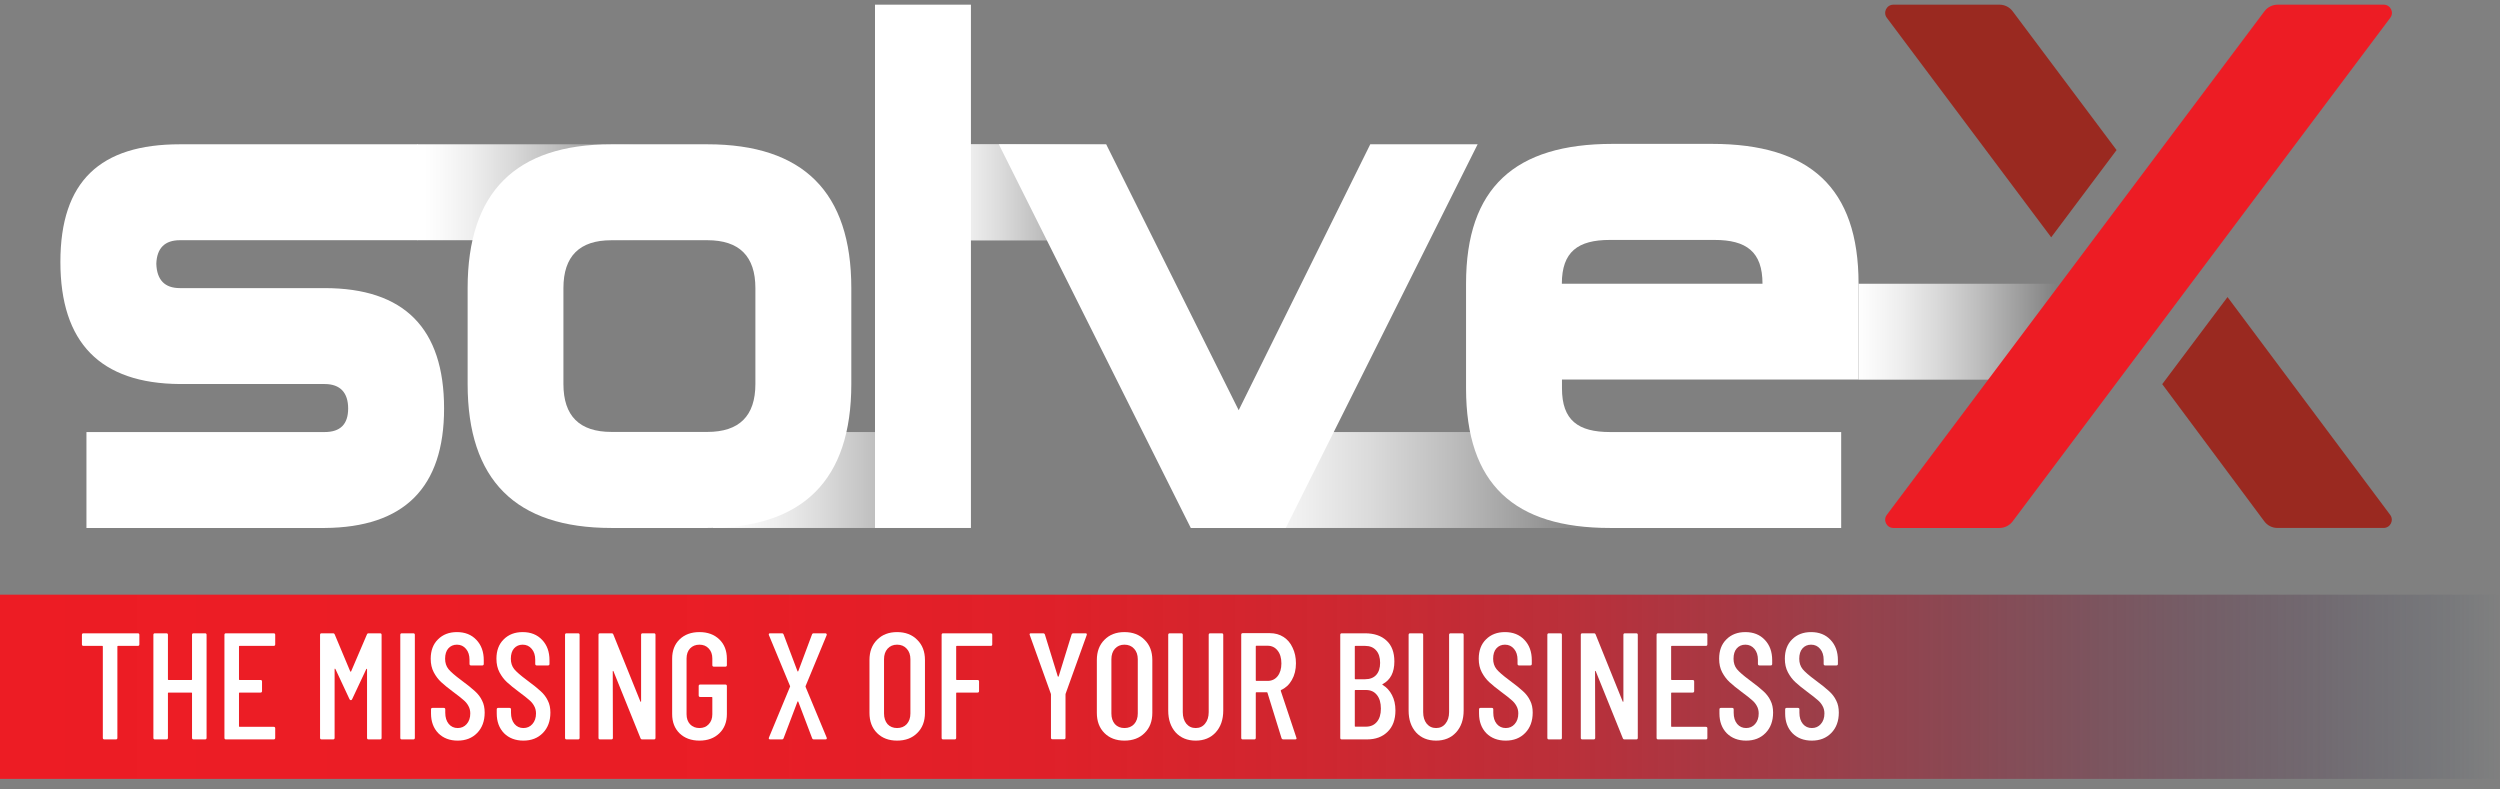 <svg width="190" height="60" viewBox="0 0 190 60" fill="none" xmlns="http://www.w3.org/2000/svg">
<rect x="0" y="0" width="190" height="60" fill="#808080" stroke="none"/>
<path d="M190 45.195H0V59.195H190V45.195Z" fill="url(#paint0_linear_1791_40836)"/>
<path d="M10.476 48.131C10.553 48.131 10.592 48.17 10.592 48.246V48.972C10.592 49.049 10.553 49.087 10.476 49.087H8.967C8.937 49.087 8.921 49.103 8.921 49.133V56.08C8.921 56.157 8.883 56.195 8.806 56.195H7.931C7.854 56.195 7.815 56.157 7.815 56.08V49.133C7.815 49.103 7.8 49.087 7.769 49.087H6.341C6.264 49.087 6.226 49.049 6.226 48.972V48.246C6.226 48.17 6.264 48.131 6.341 48.131H10.476Z" fill="white"/>
<path d="M14.594 48.246C14.594 48.17 14.633 48.131 14.71 48.131H15.585C15.662 48.131 15.7 48.17 15.7 48.246V56.08C15.7 56.157 15.662 56.195 15.585 56.195H14.71C14.633 56.195 14.594 56.157 14.594 56.08V52.682C14.594 52.651 14.579 52.636 14.548 52.636H12.809C12.778 52.636 12.763 52.651 12.763 52.682V56.08C12.763 56.157 12.724 56.195 12.648 56.195H11.772C11.695 56.195 11.657 56.157 11.657 56.08V48.246C11.657 48.17 11.695 48.131 11.772 48.131H12.648C12.724 48.131 12.763 48.17 12.763 48.246V51.633C12.763 51.664 12.778 51.679 12.809 51.679H14.548C14.579 51.679 14.594 51.664 14.594 51.633V48.246Z" fill="white"/>
<path d="M20.916 48.972C20.916 49.049 20.878 49.087 20.801 49.087H18.209C18.178 49.087 18.163 49.103 18.163 49.133V51.633C18.163 51.664 18.178 51.679 18.209 51.679H19.799C19.875 51.679 19.914 51.718 19.914 51.795V52.52C19.914 52.597 19.875 52.636 19.799 52.636H18.209C18.178 52.636 18.163 52.651 18.163 52.682V55.193C18.163 55.224 18.178 55.239 18.209 55.239H20.801C20.878 55.239 20.916 55.278 20.916 55.354V56.08C20.916 56.157 20.878 56.195 20.801 56.195H17.172C17.095 56.195 17.057 56.157 17.057 56.08V48.246C17.057 48.17 17.095 48.131 17.172 48.131H20.801C20.878 48.131 20.916 48.17 20.916 48.246V48.972Z" fill="white"/>
<path d="M24.439 56.195C24.362 56.195 24.324 56.157 24.324 56.08V48.246C24.324 48.17 24.362 48.131 24.439 48.131H25.315C25.376 48.131 25.418 48.162 25.441 48.223L26.616 51.023C26.624 51.038 26.636 51.046 26.651 51.046C26.666 51.046 26.678 51.038 26.686 51.023L27.884 48.223C27.907 48.162 27.949 48.131 28.01 48.131H28.886C28.963 48.131 29.001 48.17 29.001 48.246V56.08C29.001 56.157 28.963 56.195 28.886 56.195H28.01C27.933 56.195 27.895 56.157 27.895 56.08V50.861C27.895 50.838 27.887 50.827 27.872 50.827C27.864 50.827 27.853 50.835 27.838 50.85L26.766 53.131C26.743 53.185 26.712 53.212 26.674 53.212C26.62 53.212 26.582 53.185 26.559 53.131L25.488 50.838C25.472 50.823 25.457 50.815 25.441 50.815C25.434 50.815 25.43 50.827 25.43 50.85V56.08C25.43 56.157 25.392 56.195 25.315 56.195H24.439Z" fill="white"/>
<path d="M30.537 56.195C30.46 56.195 30.422 56.157 30.422 56.08V48.246C30.422 48.17 30.46 48.131 30.537 48.131H31.412C31.489 48.131 31.528 48.17 31.528 48.246V56.08C31.528 56.157 31.489 56.195 31.412 56.195H30.537Z" fill="white"/>
<path d="M34.785 56.287C34.178 56.287 33.686 56.099 33.31 55.723C32.941 55.339 32.757 54.84 32.757 54.225V53.914C32.757 53.837 32.795 53.799 32.872 53.799H33.725C33.802 53.799 33.84 53.837 33.84 53.914V54.168C33.84 54.521 33.928 54.805 34.105 55.02C34.282 55.227 34.508 55.331 34.785 55.331C35.061 55.331 35.288 55.231 35.464 55.032C35.649 54.824 35.741 54.556 35.741 54.225C35.741 54.003 35.691 53.807 35.591 53.638C35.499 53.469 35.372 53.319 35.211 53.188C35.057 53.05 34.804 52.851 34.451 52.59C34.059 52.298 33.752 52.048 33.529 51.841C33.306 51.633 33.118 51.384 32.965 51.092C32.811 50.8 32.734 50.458 32.734 50.067C32.734 49.444 32.918 48.953 33.287 48.592C33.656 48.223 34.136 48.039 34.727 48.039C35.342 48.039 35.833 48.235 36.202 48.627C36.578 49.018 36.766 49.533 36.766 50.17V50.458C36.766 50.535 36.728 50.574 36.651 50.574H35.798C35.722 50.574 35.683 50.535 35.683 50.458V50.147C35.683 49.802 35.595 49.525 35.418 49.318C35.242 49.103 35.011 48.995 34.727 48.995C34.458 48.995 34.239 49.091 34.07 49.283C33.909 49.468 33.828 49.729 33.828 50.067C33.828 50.374 33.913 50.635 34.082 50.85C34.251 51.057 34.574 51.338 35.05 51.691C35.518 52.036 35.867 52.317 36.098 52.532C36.336 52.747 36.517 52.985 36.639 53.246C36.77 53.499 36.835 53.803 36.835 54.156C36.835 54.801 36.643 55.32 36.259 55.711C35.883 56.095 35.391 56.287 34.785 56.287Z" fill="white"/>
<path d="M39.78 56.287C39.173 56.287 38.681 56.099 38.305 55.723C37.936 55.339 37.752 54.84 37.752 54.225V53.914C37.752 53.837 37.791 53.799 37.867 53.799H38.72C38.797 53.799 38.835 53.837 38.835 53.914V54.168C38.835 54.521 38.923 54.805 39.1 55.02C39.277 55.227 39.503 55.331 39.78 55.331C40.056 55.331 40.283 55.231 40.459 55.032C40.644 54.824 40.736 54.556 40.736 54.225C40.736 54.003 40.686 53.807 40.586 53.638C40.494 53.469 40.367 53.319 40.206 53.188C40.052 53.05 39.799 52.851 39.446 52.59C39.054 52.298 38.747 52.048 38.524 51.841C38.301 51.633 38.113 51.384 37.959 51.092C37.806 50.8 37.729 50.458 37.729 50.067C37.729 49.444 37.913 48.953 38.282 48.592C38.651 48.223 39.131 48.039 39.722 48.039C40.336 48.039 40.828 48.235 41.197 48.627C41.573 49.018 41.761 49.533 41.761 50.17V50.458C41.761 50.535 41.723 50.574 41.646 50.574H40.793C40.717 50.574 40.678 50.535 40.678 50.458V50.147C40.678 49.802 40.59 49.525 40.413 49.318C40.237 49.103 40.006 48.995 39.722 48.995C39.453 48.995 39.234 49.091 39.065 49.283C38.904 49.468 38.824 49.729 38.824 50.067C38.824 50.374 38.908 50.635 39.077 50.85C39.246 51.057 39.569 51.338 40.045 51.691C40.513 52.036 40.862 52.317 41.093 52.532C41.331 52.747 41.511 52.985 41.634 53.246C41.765 53.499 41.83 53.803 41.83 54.156C41.83 54.801 41.638 55.32 41.254 55.711C40.878 56.095 40.386 56.287 39.78 56.287Z" fill="white"/>
<path d="M43.058 56.195C42.981 56.195 42.943 56.157 42.943 56.08V48.246C42.943 48.17 42.981 48.131 43.058 48.131H43.934C44.011 48.131 44.049 48.17 44.049 48.246V56.08C44.049 56.157 44.011 56.195 43.934 56.195H43.058Z" fill="white"/>
<path d="M45.601 56.195C45.524 56.195 45.486 56.157 45.486 56.08V48.246C45.486 48.17 45.524 48.131 45.601 48.131H46.488C46.549 48.131 46.592 48.162 46.615 48.223L48.665 53.304C48.673 53.327 48.684 53.338 48.7 53.338C48.715 53.331 48.723 53.315 48.723 53.292V48.246C48.723 48.17 48.761 48.131 48.838 48.131H49.702C49.779 48.131 49.817 48.17 49.817 48.246V56.08C49.817 56.157 49.779 56.195 49.702 56.195H48.803C48.742 56.195 48.7 56.164 48.677 56.103L46.626 51.023C46.618 51 46.607 50.988 46.592 50.988C46.576 50.988 46.569 51 46.569 51.023L46.58 56.08C46.58 56.157 46.542 56.195 46.465 56.195H45.601Z" fill="white"/>
<path d="M53.158 56.287C52.536 56.287 52.033 56.103 51.649 55.734C51.272 55.366 51.084 54.878 51.084 54.271V50.055C51.084 49.448 51.272 48.961 51.649 48.592C52.033 48.223 52.536 48.039 53.158 48.039C53.78 48.039 54.283 48.223 54.667 48.592C55.051 48.961 55.243 49.452 55.243 50.067V50.55C55.243 50.627 55.205 50.666 55.128 50.666H54.252C54.175 50.666 54.137 50.627 54.137 50.55V50.044C54.137 49.729 54.045 49.475 53.861 49.283C53.684 49.091 53.45 48.995 53.158 48.995C52.866 48.995 52.628 49.091 52.444 49.283C52.267 49.475 52.179 49.729 52.179 50.044V54.283C52.179 54.598 52.267 54.851 52.444 55.043C52.628 55.235 52.866 55.331 53.158 55.331C53.45 55.331 53.684 55.235 53.861 55.043C54.045 54.851 54.137 54.598 54.137 54.283V53.016C54.137 52.985 54.122 52.97 54.091 52.97H53.215C53.139 52.97 53.1 52.931 53.1 52.854V52.14C53.1 52.063 53.139 52.025 53.215 52.025H55.128C55.205 52.025 55.243 52.063 55.243 52.14V54.271C55.243 54.878 55.051 55.366 54.667 55.734C54.283 56.103 53.78 56.287 53.158 56.287Z" fill="white"/>
<path d="M58.53 56.195C58.492 56.195 58.461 56.184 58.438 56.161C58.423 56.13 58.423 56.095 58.438 56.057L60.039 52.198C60.054 52.175 60.054 52.152 60.039 52.129L58.438 48.27L58.426 48.223C58.426 48.162 58.461 48.131 58.53 48.131H59.429C59.49 48.131 59.532 48.162 59.555 48.223L60.604 51C60.611 51.023 60.623 51.034 60.638 51.034C60.654 51.034 60.665 51.023 60.673 51L61.71 48.223C61.733 48.162 61.775 48.131 61.836 48.131H62.735C62.773 48.131 62.8 48.147 62.816 48.177C62.839 48.2 62.842 48.231 62.827 48.27L61.226 52.14C61.218 52.163 61.218 52.186 61.226 52.209L62.827 56.057L62.839 56.103C62.839 56.164 62.804 56.195 62.735 56.195H61.848C61.786 56.195 61.744 56.164 61.721 56.103L60.673 53.338C60.665 53.315 60.654 53.304 60.638 53.304C60.623 53.304 60.611 53.315 60.604 53.338L59.555 56.103C59.532 56.164 59.49 56.195 59.429 56.195H58.53Z" fill="white"/>
<path d="M68.177 56.287C67.547 56.287 67.04 56.095 66.656 55.711C66.272 55.327 66.08 54.817 66.08 54.179V50.159C66.08 49.521 66.272 49.011 66.656 48.627C67.04 48.235 67.547 48.039 68.177 48.039C68.814 48.039 69.325 48.235 69.709 48.627C70.101 49.011 70.297 49.521 70.297 50.159V54.179C70.297 54.817 70.101 55.327 69.709 55.711C69.325 56.095 68.814 56.287 68.177 56.287ZM68.177 55.331C68.484 55.331 68.73 55.231 68.914 55.032C69.099 54.824 69.191 54.556 69.191 54.225V50.101C69.191 49.771 69.099 49.506 68.914 49.306C68.73 49.099 68.484 48.995 68.177 48.995C67.878 48.995 67.636 49.099 67.451 49.306C67.275 49.506 67.186 49.771 67.186 50.101V54.225C67.186 54.556 67.275 54.824 67.451 55.032C67.636 55.231 67.878 55.331 68.177 55.331Z" fill="white"/>
<path d="M75.411 48.972C75.411 49.049 75.372 49.087 75.296 49.087H72.715C72.684 49.087 72.669 49.103 72.669 49.133V51.633C72.669 51.664 72.684 51.679 72.715 51.679H74.293C74.37 51.679 74.408 51.718 74.408 51.795V52.52C74.408 52.597 74.37 52.636 74.293 52.636H72.715C72.684 52.636 72.669 52.651 72.669 52.682V56.08C72.669 56.157 72.63 56.195 72.554 56.195H71.678C71.601 56.195 71.563 56.157 71.563 56.08V48.246C71.563 48.17 71.601 48.131 71.678 48.131H75.296C75.372 48.131 75.411 48.17 75.411 48.246V48.972Z" fill="white"/>
<path d="M79.988 56.184C79.911 56.184 79.873 56.145 79.873 56.069V52.774L79.861 52.716L78.26 48.258L78.249 48.212C78.249 48.158 78.283 48.131 78.352 48.131H79.274C79.343 48.131 79.389 48.162 79.412 48.223L80.391 51.403C80.399 51.418 80.41 51.426 80.426 51.426C80.441 51.426 80.453 51.418 80.46 51.403L81.44 48.223C81.463 48.162 81.509 48.131 81.578 48.131H82.499C82.584 48.131 82.615 48.173 82.592 48.258L80.99 52.716L80.979 52.774V56.069C80.979 56.145 80.941 56.184 80.864 56.184H79.988Z" fill="white"/>
<path d="M85.457 56.287C84.827 56.287 84.32 56.095 83.936 55.711C83.552 55.327 83.36 54.817 83.36 54.179V50.159C83.36 49.521 83.552 49.011 83.936 48.627C84.32 48.235 84.827 48.039 85.457 48.039C86.094 48.039 86.605 48.235 86.989 48.627C87.381 49.011 87.577 49.521 87.577 50.159V54.179C87.577 54.817 87.381 55.327 86.989 55.711C86.605 56.095 86.094 56.287 85.457 56.287ZM85.457 55.331C85.764 55.331 86.01 55.231 86.194 55.032C86.379 54.824 86.471 54.556 86.471 54.225V50.101C86.471 49.771 86.379 49.506 86.194 49.306C86.01 49.099 85.764 48.995 85.457 48.995C85.158 48.995 84.916 49.099 84.731 49.306C84.555 49.506 84.466 49.771 84.466 50.101V54.225C84.466 54.556 84.555 54.824 84.731 55.032C84.916 55.231 85.158 55.331 85.457 55.331Z" fill="white"/>
<path d="M90.871 56.287C90.241 56.287 89.734 56.08 89.35 55.665C88.974 55.243 88.785 54.69 88.785 54.006V48.246C88.785 48.17 88.824 48.131 88.901 48.131H89.776C89.853 48.131 89.891 48.17 89.891 48.246V54.122C89.891 54.483 89.98 54.774 90.156 54.997C90.341 55.22 90.579 55.331 90.871 55.331C91.17 55.331 91.408 55.22 91.585 54.997C91.769 54.774 91.861 54.483 91.861 54.122V48.246C91.861 48.17 91.9 48.131 91.976 48.131H92.852C92.929 48.131 92.967 48.17 92.967 48.246V54.006C92.967 54.69 92.775 55.243 92.391 55.665C92.007 56.08 91.5 56.287 90.871 56.287Z" fill="white"/>
<path d="M97.536 56.195C97.466 56.195 97.42 56.164 97.397 56.103L96.326 52.647C96.318 52.624 96.303 52.612 96.28 52.612H95.485C95.454 52.612 95.439 52.628 95.439 52.659V56.08C95.439 56.157 95.4 56.195 95.324 56.195H94.448C94.371 56.195 94.333 56.157 94.333 56.08V48.235C94.333 48.158 94.371 48.12 94.448 48.12H96.51C96.902 48.12 97.248 48.216 97.547 48.408C97.847 48.6 98.077 48.872 98.238 49.226C98.407 49.571 98.492 49.967 98.492 50.412C98.492 50.896 98.388 51.318 98.181 51.679C97.981 52.033 97.708 52.286 97.363 52.44C97.34 52.463 97.332 52.486 97.34 52.509L98.526 56.069L98.538 56.115C98.538 56.168 98.503 56.195 98.434 56.195H97.536ZM95.485 49.076C95.454 49.076 95.439 49.091 95.439 49.122V51.702C95.439 51.733 95.454 51.748 95.485 51.748H96.338C96.652 51.748 96.906 51.63 97.098 51.391C97.29 51.146 97.386 50.823 97.386 50.424C97.386 50.009 97.29 49.683 97.098 49.444C96.906 49.199 96.652 49.076 96.338 49.076H95.485Z" fill="white"/>
<path d="M106.053 53.995C106.053 54.694 105.853 55.235 105.453 55.619C105.062 56.003 104.543 56.195 103.898 56.195H101.974C101.898 56.195 101.859 56.157 101.859 56.08V48.246C101.859 48.17 101.898 48.131 101.974 48.131H103.737C104.436 48.131 104.981 48.316 105.373 48.684C105.772 49.045 105.972 49.575 105.972 50.274C105.972 51.103 105.676 51.675 105.085 51.99C105.046 52.014 105.043 52.033 105.073 52.048C105.381 52.232 105.619 52.49 105.788 52.82C105.964 53.15 106.053 53.542 106.053 53.995ZM103.011 49.087C102.981 49.087 102.965 49.103 102.965 49.133V51.576C102.965 51.606 102.981 51.622 103.011 51.622H103.749C104.109 51.622 104.39 51.514 104.589 51.299C104.789 51.077 104.889 50.769 104.889 50.378C104.889 49.971 104.789 49.656 104.589 49.433C104.39 49.203 104.109 49.087 103.749 49.087H103.011ZM103.806 55.227C104.159 55.227 104.436 55.108 104.636 54.87C104.843 54.632 104.947 54.294 104.947 53.857C104.947 53.411 104.847 53.066 104.647 52.82C104.447 52.566 104.171 52.44 103.818 52.44H103.011C102.981 52.44 102.965 52.455 102.965 52.486V55.181C102.965 55.212 102.981 55.227 103.011 55.227H103.806Z" fill="white"/>
<path d="M109.141 56.287C108.511 56.287 108.004 56.08 107.62 55.665C107.244 55.243 107.055 54.69 107.055 54.006V48.246C107.055 48.17 107.094 48.131 107.171 48.131H108.046C108.123 48.131 108.161 48.17 108.161 48.246V54.122C108.161 54.483 108.25 54.774 108.426 54.997C108.611 55.22 108.849 55.331 109.141 55.331C109.44 55.331 109.678 55.22 109.855 54.997C110.039 54.774 110.131 54.483 110.131 54.122V48.246C110.131 48.17 110.17 48.131 110.246 48.131H111.122C111.199 48.131 111.237 48.17 111.237 48.246V54.006C111.237 54.69 111.045 55.243 110.661 55.665C110.277 56.08 109.77 56.287 109.141 56.287Z" fill="white"/>
<path d="M114.435 56.287C113.828 56.287 113.336 56.099 112.96 55.723C112.591 55.339 112.407 54.84 112.407 54.225V53.914C112.407 53.837 112.446 53.799 112.522 53.799H113.375C113.452 53.799 113.49 53.837 113.49 53.914V54.168C113.49 54.521 113.578 54.805 113.755 55.02C113.932 55.227 114.158 55.331 114.435 55.331C114.711 55.331 114.938 55.231 115.114 55.032C115.299 54.824 115.391 54.556 115.391 54.225C115.391 54.003 115.341 53.807 115.241 53.638C115.149 53.469 115.022 53.319 114.861 53.188C114.707 53.05 114.454 52.851 114.101 52.59C113.709 52.298 113.402 52.048 113.179 51.841C112.956 51.633 112.768 51.384 112.615 51.092C112.461 50.8 112.384 50.458 112.384 50.067C112.384 49.444 112.568 48.953 112.937 48.592C113.306 48.223 113.786 48.039 114.377 48.039C114.991 48.039 115.483 48.235 115.852 48.627C116.228 49.018 116.416 49.533 116.416 50.17V50.458C116.416 50.535 116.378 50.574 116.301 50.574H115.448C115.372 50.574 115.333 50.535 115.333 50.458V50.147C115.333 49.802 115.245 49.525 115.068 49.318C114.892 49.103 114.661 48.995 114.377 48.995C114.108 48.995 113.889 49.091 113.72 49.283C113.559 49.468 113.479 49.729 113.479 50.067C113.479 50.374 113.563 50.635 113.732 50.85C113.901 51.057 114.223 51.338 114.7 51.691C115.168 52.036 115.518 52.317 115.748 52.532C115.986 52.747 116.167 52.985 116.289 53.246C116.42 53.499 116.485 53.803 116.485 54.156C116.485 54.801 116.293 55.32 115.909 55.711C115.533 56.095 115.041 56.287 114.435 56.287Z" fill="white"/>
<path d="M117.713 56.195C117.636 56.195 117.598 56.157 117.598 56.08V48.246C117.598 48.17 117.636 48.131 117.713 48.131H118.589C118.666 48.131 118.704 48.17 118.704 48.246V56.08C118.704 56.157 118.666 56.195 118.589 56.195H117.713Z" fill="white"/>
<path d="M120.256 56.195C120.179 56.195 120.141 56.157 120.141 56.08V48.246C120.141 48.17 120.179 48.131 120.256 48.131H121.143C121.204 48.131 121.247 48.162 121.27 48.223L123.32 53.304C123.328 53.327 123.339 53.338 123.355 53.338C123.37 53.331 123.378 53.315 123.378 53.292V48.246C123.378 48.17 123.416 48.131 123.493 48.131H124.357C124.434 48.131 124.472 48.17 124.472 48.246V56.08C124.472 56.157 124.434 56.195 124.357 56.195H123.458C123.397 56.195 123.355 56.164 123.332 56.103L121.281 51.023C121.274 51 121.262 50.988 121.247 50.988C121.231 50.988 121.224 51 121.224 51.023L121.235 56.08C121.235 56.157 121.197 56.195 121.12 56.195H120.256Z" fill="white"/>
<path d="M129.76 48.972C129.76 49.049 129.721 49.087 129.645 49.087H127.052C127.022 49.087 127.006 49.103 127.006 49.133V51.633C127.006 51.664 127.022 51.679 127.052 51.679H128.642C128.719 51.679 128.757 51.718 128.757 51.795V52.52C128.757 52.597 128.719 52.636 128.642 52.636H127.052C127.022 52.636 127.006 52.651 127.006 52.682V55.193C127.006 55.224 127.022 55.239 127.052 55.239H129.645C129.721 55.239 129.76 55.278 129.76 55.354V56.08C129.76 56.157 129.721 56.195 129.645 56.195H126.016C125.939 56.195 125.9 56.157 125.9 56.08V48.246C125.9 48.17 125.939 48.131 126.016 48.131H129.645C129.721 48.131 129.76 48.17 129.76 48.246V48.972Z" fill="white"/>
<path d="M132.705 56.287C132.098 56.287 131.606 56.099 131.23 55.723C130.861 55.339 130.677 54.84 130.677 54.225V53.914C130.677 53.837 130.716 53.799 130.792 53.799H131.645C131.722 53.799 131.76 53.837 131.76 53.914V54.168C131.76 54.521 131.848 54.805 132.025 55.02C132.202 55.227 132.428 55.331 132.705 55.331C132.981 55.331 133.208 55.231 133.384 55.032C133.569 54.824 133.661 54.556 133.661 54.225C133.661 54.003 133.611 53.807 133.511 53.638C133.419 53.469 133.292 53.319 133.131 53.188C132.977 53.05 132.724 52.851 132.371 52.59C131.979 52.298 131.672 52.048 131.449 51.841C131.226 51.633 131.038 51.384 130.884 51.092C130.731 50.8 130.654 50.458 130.654 50.067C130.654 49.444 130.838 48.953 131.207 48.592C131.576 48.223 132.056 48.039 132.647 48.039C133.261 48.039 133.753 48.235 134.122 48.627C134.498 49.018 134.686 49.533 134.686 50.17V50.458C134.686 50.535 134.648 50.574 134.571 50.574H133.718C133.642 50.574 133.603 50.535 133.603 50.458V50.147C133.603 49.802 133.515 49.525 133.338 49.318C133.162 49.103 132.931 48.995 132.647 48.995C132.378 48.995 132.159 49.091 131.99 49.283C131.829 49.468 131.749 49.729 131.749 50.067C131.749 50.374 131.833 50.635 132.002 50.85C132.171 51.057 132.493 51.338 132.97 51.691C133.438 52.036 133.788 52.317 134.018 52.532C134.256 52.747 134.437 52.985 134.559 53.246C134.69 53.499 134.755 53.803 134.755 54.156C134.755 54.801 134.563 55.32 134.179 55.711C133.803 56.095 133.311 56.287 132.705 56.287Z" fill="white"/>
<path d="M137.7 56.287C137.093 56.287 136.601 56.099 136.225 55.723C135.856 55.339 135.672 54.84 135.672 54.225V53.914C135.672 53.837 135.711 53.799 135.787 53.799H136.64C136.717 53.799 136.755 53.837 136.755 53.914V54.168C136.755 54.521 136.843 54.805 137.02 55.02C137.197 55.227 137.423 55.331 137.7 55.331C137.976 55.331 138.203 55.231 138.379 55.032C138.564 54.824 138.656 54.556 138.656 54.225C138.656 54.003 138.606 53.807 138.506 53.638C138.414 53.469 138.287 53.319 138.126 53.188C137.972 53.05 137.719 52.851 137.366 52.59C136.974 52.298 136.667 52.048 136.444 51.841C136.221 51.633 136.033 51.384 135.88 51.092C135.726 50.8 135.649 50.458 135.649 50.067C135.649 49.444 135.833 48.953 136.202 48.592C136.571 48.223 137.051 48.039 137.642 48.039C138.256 48.039 138.748 48.235 139.117 48.627C139.493 49.018 139.681 49.533 139.681 50.17V50.458C139.681 50.535 139.643 50.574 139.566 50.574H138.713C138.637 50.574 138.598 50.535 138.598 50.458V50.147C138.598 49.802 138.51 49.525 138.333 49.318C138.157 49.103 137.926 48.995 137.642 48.995C137.373 48.995 137.154 49.091 136.985 49.283C136.824 49.468 136.743 49.729 136.743 50.067C136.743 50.374 136.828 50.635 136.997 50.85C137.166 51.057 137.488 51.338 137.965 51.691C138.433 52.036 138.783 52.317 139.013 52.532C139.251 52.747 139.432 52.985 139.554 53.246C139.685 53.499 139.75 53.803 139.75 54.156C139.75 54.801 139.558 55.32 139.174 55.711C138.798 56.095 138.306 56.287 137.7 56.287Z" fill="white"/>
<path d="M156.64 21.565H141.25V28.855H156.64V21.565Z" fill="url(#paint1_linear_1791_40836)"/>
<path d="M48.13 10.966H31.73V18.256H48.13V10.966Z" fill="url(#paint2_linear_1791_40836)"/>
<path d="M73.79 32.836H54.18V40.126H73.79V32.836Z" fill="url(#paint3_linear_1791_40836)"/>
<path d="M83.99 10.955H70.14V18.275H83.99V10.955Z" fill="url(#paint4_linear_1791_40836)"/>
<path d="M121.94 32.836H94.11V40.126H121.94V32.836Z" fill="url(#paint5_linear_1791_40836)"/>
<path d="M33.75 31.046C33.75 37.056 30.72 40.086 24.67 40.126H6.57V32.836H24.67C25.87 32.836 26.46 32.236 26.46 31.046C26.46 29.856 25.87 29.186 24.67 29.186H13.67C7.62 29.146 4.59 26.046 4.59 19.906C4.59 13.766 7.62 10.966 13.67 10.966H31.77V18.256H13.67C12.53 18.256 11.92 18.856 11.88 20.046C11.92 21.286 12.53 21.896 13.67 21.896H24.67C30.72 21.896 33.75 24.946 33.75 31.046Z" fill="white"/>
<path d="M64.7 29.186C64.7 36.476 61.05 40.126 53.76 40.126H46.47C39.18 40.126 35.54 36.476 35.54 29.186V21.896C35.54 14.606 39.18 10.966 46.47 10.966H53.76C61.05 10.966 64.7 14.606 64.7 21.896V29.186ZM57.41 29.186V21.896C57.41 19.476 56.19 18.256 53.76 18.256H46.47C44.04 18.256 42.82 19.476 42.82 21.896V29.186C42.82 31.616 44.04 32.826 46.47 32.826H53.76C56.18 32.826 57.41 31.616 57.41 29.186Z" fill="white"/>
<path d="M73.79 0.355H66.5V40.126H73.79V0.355Z" fill="white"/>
<path d="M90.5 40.126L75.91 10.966H84.07L94.14 31.176L104.14 10.966H112.3L97.72 40.126H90.5Z" fill="white"/>
<path d="M118.71 28.855V29.515C118.71 31.945 119.94 32.836 122.37 32.836H139.93V40.126H122.37C115.08 40.126 111.42 36.806 111.42 29.515V21.555C111.42 14.265 115.13 10.935 122.55 10.935H130.11C137.54 10.935 141.25 14.265 141.25 21.555V28.846H118.71V28.855ZM133.95 21.566C133.95 19.136 132.73 18.235 130.3 18.235H122.35C119.92 18.235 118.7 19.136 118.7 21.566H133.94H133.95Z" fill="white"/>
<path d="M152.96 0.855C152.72 0.535 152.35 0.355 151.96 0.355H143.9C143.38 0.355 143.09 0.945 143.4 1.355L155.89 18.035L160.86 11.405L152.96 0.855Z" fill="#9A2920"/>
<path d="M181.66 1.355C181.97 0.945 181.68 0.355 181.16 0.355H173.1C172.71 0.355 172.33 0.545 172.1 0.855L162.53 13.616L157.56 20.245L143.4 39.126C143.09 39.535 143.38 40.126 143.9 40.126H151.96C152.35 40.126 152.73 39.935 152.96 39.626L162.53 26.866L167.5 20.235L181.66 1.355Z" fill="#ED1C24"/>
<path d="M169.3 22.565L164.33 29.195L172.09 39.625C172.33 39.945 172.7 40.125 173.09 40.125H181.15C181.67 40.125 181.96 39.535 181.65 39.125L169.29 22.575L169.3 22.565Z" fill="#9A2920"/>
<defs>
<linearGradient id="paint0_linear_1791_40836" x1="0" y1="52.195" x2="190" y2="52.195" gradientUnits="userSpaceOnUse">
<stop stop-color="#ED1C24"/>
<stop offset="0.28" stop-color="#EA1C24" stop-opacity="0.99"/>
<stop offset="0.42" stop-color="#E31C25" stop-opacity="0.96"/>
<stop offset="0.53" stop-color="#D71D27" stop-opacity="0.9"/>
<stop offset="0.63" stop-color="#C61E2B" stop-opacity="0.82"/>
<stop offset="0.71" stop-color="#AF202F" stop-opacity="0.72"/>
<stop offset="0.78" stop-color="#932234" stop-opacity="0.6"/>
<stop offset="0.85" stop-color="#72243A" stop-opacity="0.45"/>
<stop offset="0.92" stop-color="#4B2641" stop-opacity="0.27"/>
<stop offset="0.98" stop-color="#212949" stop-opacity="0.08"/>
<stop offset="1" stop-color="#102B4D" stop-opacity="0"/>
</linearGradient>
<linearGradient id="paint1_linear_1791_40836" x1="140.928" y1="25.996" x2="156.329" y2="25.996" gradientUnits="userSpaceOnUse">
<stop stop-color="white"/>
<stop offset="0.08" stop-color="white" stop-opacity="0.96"/>
<stop offset="0.22" stop-color="white" stop-opacity="0.87"/>
<stop offset="0.4" stop-color="white" stop-opacity="0.71"/>
<stop offset="0.6" stop-color="white" stop-opacity="0.5"/>
<stop offset="0.83" stop-color="white" stop-opacity="0.22"/>
<stop offset="1" stop-color="white" stop-opacity="0"/>
</linearGradient>
<linearGradient id="paint2_linear_1791_40836" x1="32.2" y1="13.334" x2="48.619" y2="13.334" gradientUnits="userSpaceOnUse">
<stop stop-color="white"/>
<stop offset="0.08" stop-color="white" stop-opacity="0.96"/>
<stop offset="0.22" stop-color="white" stop-opacity="0.87"/>
<stop offset="0.4" stop-color="white" stop-opacity="0.71"/>
<stop offset="0.6" stop-color="white" stop-opacity="0.5"/>
<stop offset="0.83" stop-color="white" stop-opacity="0.22"/>
<stop offset="1" stop-color="white" stop-opacity="0"/>
</linearGradient>
<linearGradient id="paint3_linear_1791_40836" x1="54.687" y1="35.187" x2="74.258" y2="35.187" gradientUnits="userSpaceOnUse">
<stop stop-color="white"/>
<stop offset="0.08" stop-color="white" stop-opacity="0.96"/>
<stop offset="0.22" stop-color="white" stop-opacity="0.87"/>
<stop offset="0.4" stop-color="white" stop-opacity="0.71"/>
<stop offset="0.6" stop-color="white" stop-opacity="0.5"/>
<stop offset="0.83" stop-color="white" stop-opacity="0.22"/>
<stop offset="1" stop-color="white" stop-opacity="0"/>
</linearGradient>
<linearGradient id="paint4_linear_1791_40836" x1="70.622" y1="13.344" x2="84.475" y2="13.344" gradientUnits="userSpaceOnUse">
<stop stop-color="white"/>
<stop offset="0.08" stop-color="white" stop-opacity="0.96"/>
<stop offset="0.22" stop-color="white" stop-opacity="0.87"/>
<stop offset="0.4" stop-color="white" stop-opacity="0.71"/>
<stop offset="0.6" stop-color="white" stop-opacity="0.5"/>
<stop offset="0.83" stop-color="white" stop-opacity="0.22"/>
<stop offset="1" stop-color="white" stop-opacity="0"/>
</linearGradient>
<linearGradient id="paint5_linear_1791_40836" x1="93.083" y1="39.229" x2="120.96" y2="39.229" gradientUnits="userSpaceOnUse">
<stop stop-color="white"/>
<stop offset="0.08" stop-color="white" stop-opacity="0.96"/>
<stop offset="0.22" stop-color="white" stop-opacity="0.87"/>
<stop offset="0.4" stop-color="white" stop-opacity="0.71"/>
<stop offset="0.6" stop-color="white" stop-opacity="0.5"/>
<stop offset="0.83" stop-color="white" stop-opacity="0.22"/>
<stop offset="1" stop-color="white" stop-opacity="0"/>
</linearGradient>
</defs>
</svg>
